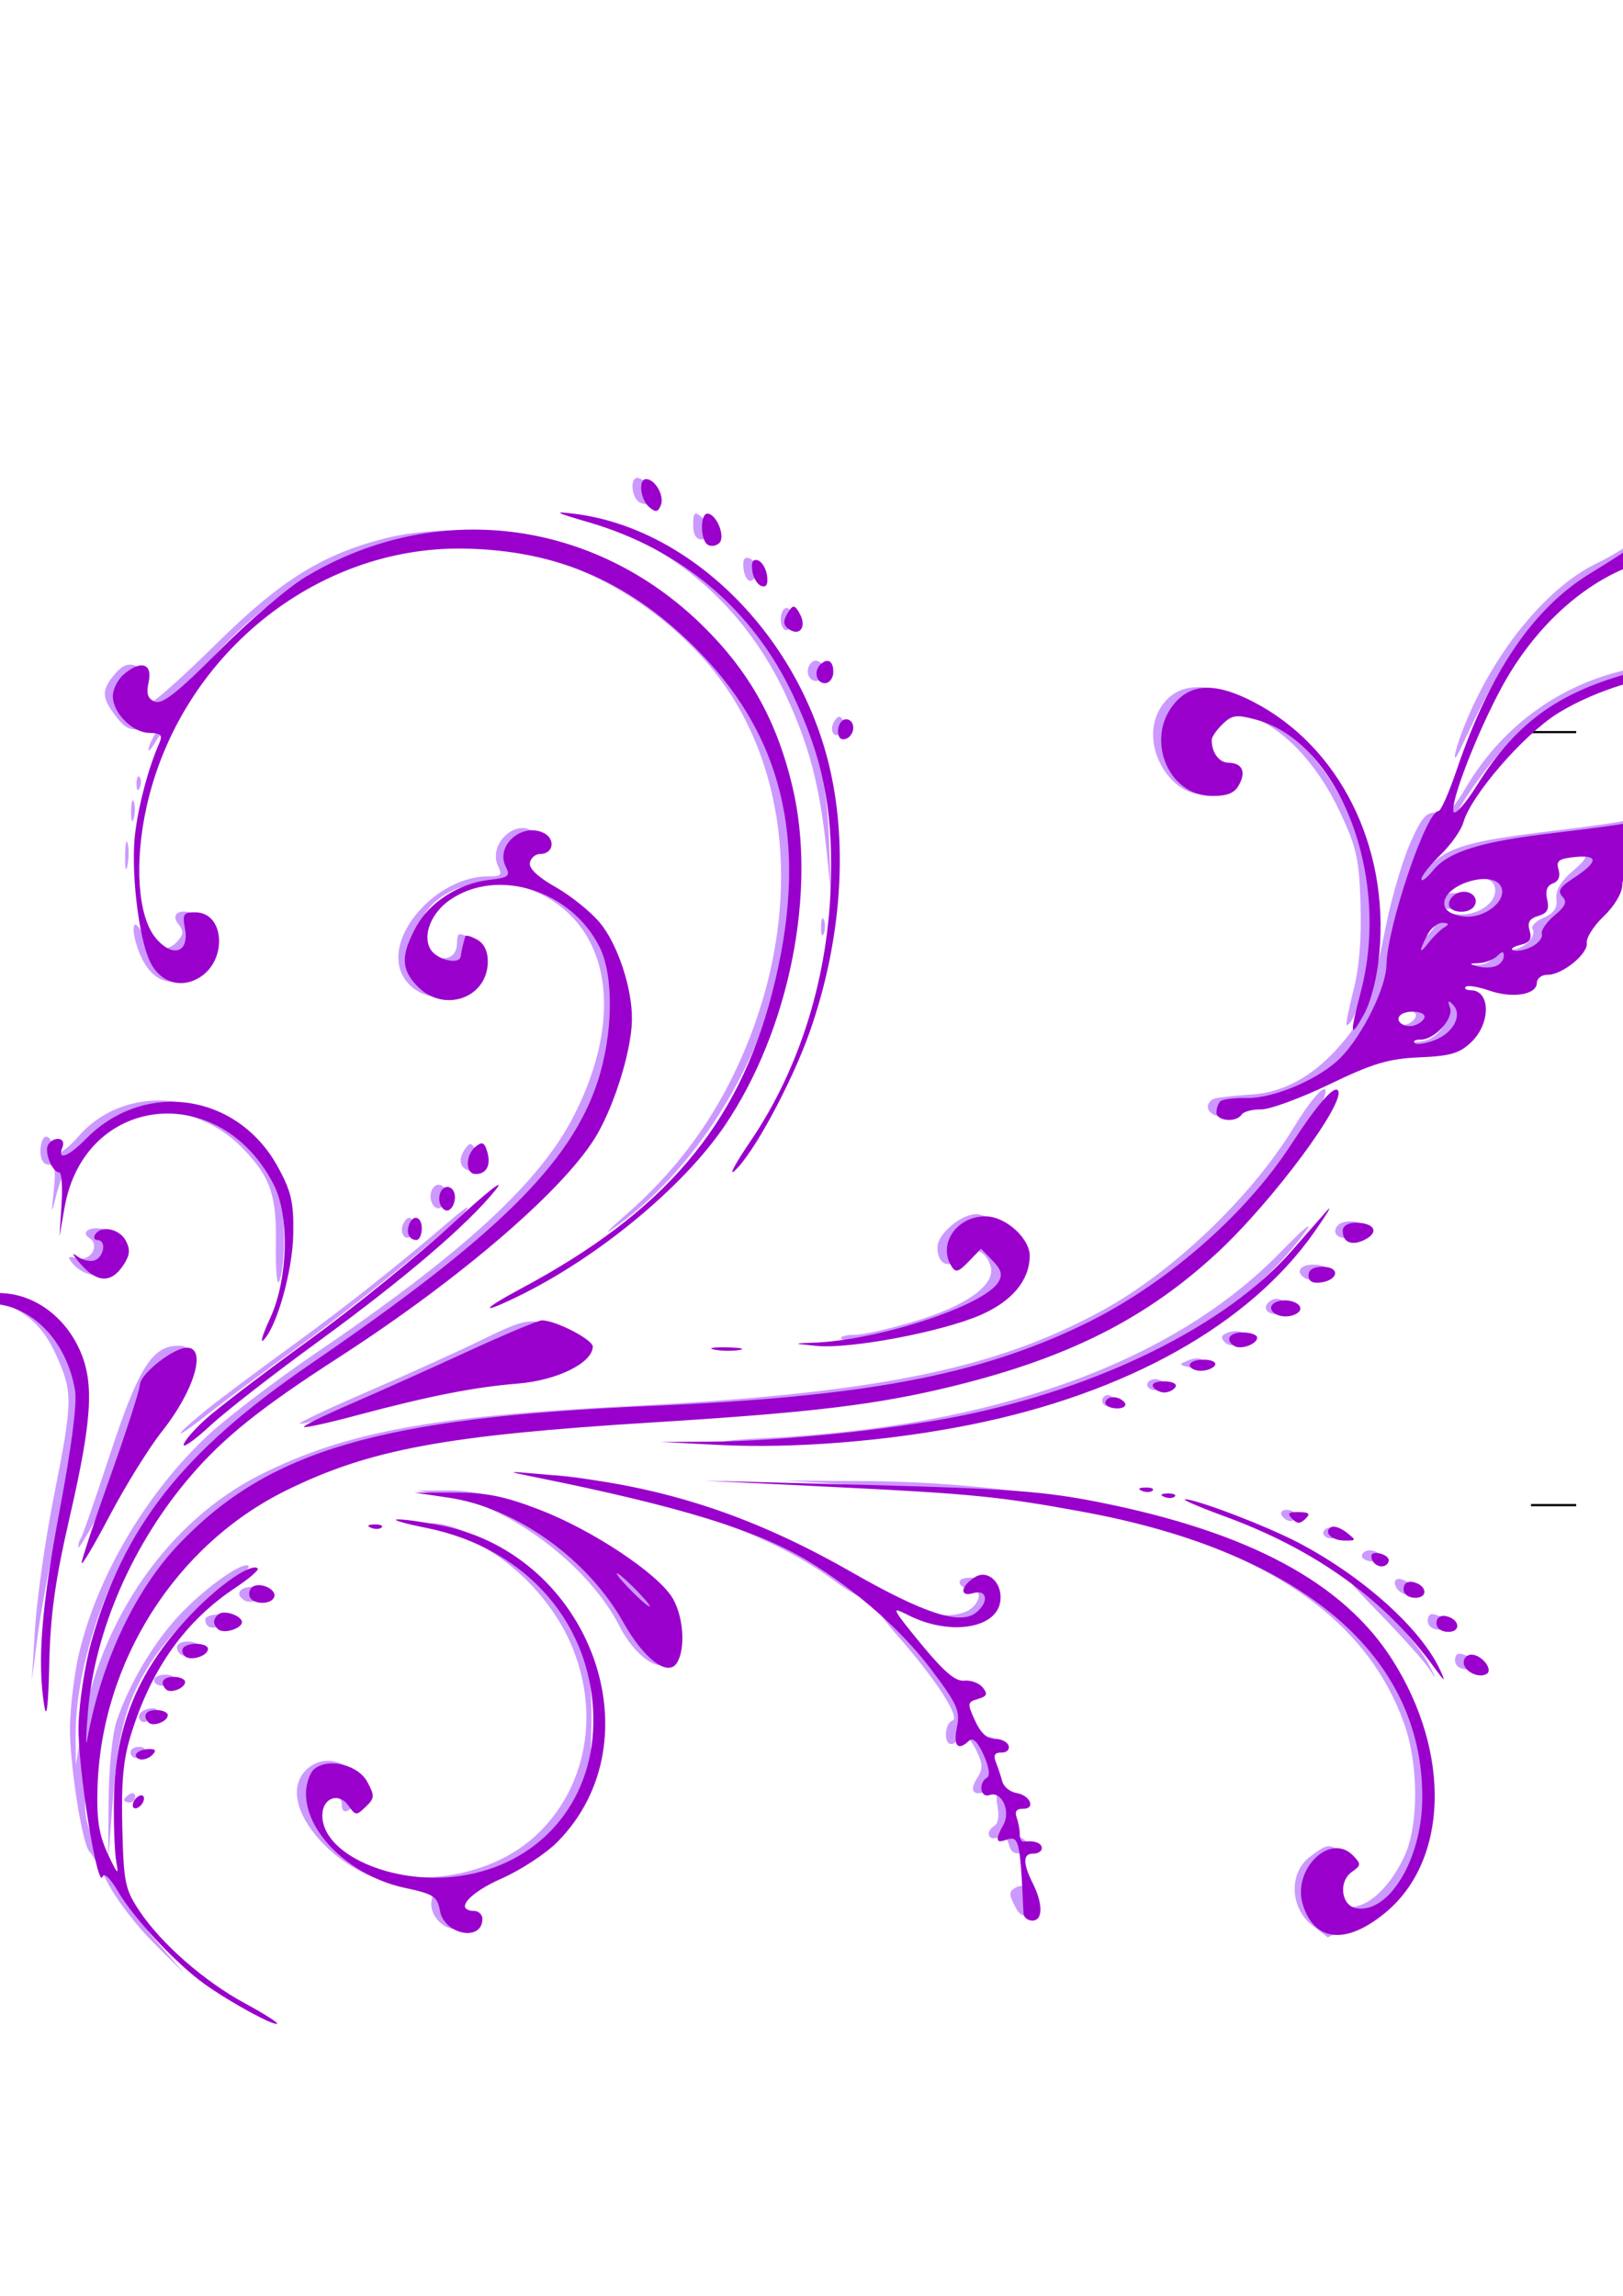 <?xml version="1.0"?><svg width="744.094" height="1052.362" xmlns="http://www.w3.org/2000/svg">
 <title>butterfly scroll Purple 2</title>
 <g>
  <title>Layer 1</title>
  <path fill="none" fill-rule="evenodd" stroke="#000000" stroke-width="1px" d="m722.628,335.593l-20.715,0" id="path3629"/>
  <path fill="none" fill-rule="evenodd" stroke="#000000" stroke-width="1px" id="path3631" d="m722.628,689.923l-20.715,0"/>
  <path fill="#cc99ff" id="path3470" d="m-3.038,592.528c14.154,-0.178 25.73,7.878 33.466,23.288c8.805,17.539 8.539,28.089 -1.877,74.448c-4.545,20.229 -9.549,46.54 -11.121,58.469l-2.857,21.69l1.505,-24.286c0.828,-13.357 4.688,-40.353 8.577,-59.991c8.699,-43.918 8.78,-47.748 1.375,-64.399c-6.232,-14.014 -13.891,-20.889 -28.984,-26.02l-9.083,-3.088l8.999,-0.113zm24.228,-71.505c1.407,0.024 2.529,1.771 2.492,3.882c-0.106,6.153 4.847,4.544 12.284,-3.991c25.404,-29.153 75.759,-17.854 90.947,20.408c3.838,9.67 4.495,37.864 1.073,46.069c-0.998,2.393 -1.667,-5.103 -1.487,-16.66c0.356,-22.817 -2.407,-30.96 -14.959,-44.088c-15.123,-15.818 -37.534,-21.349 -56.287,-13.891c-16.185,6.437 -25.154,17.416 -29.812,36.495c-1.844,7.553 -1.969,7.061 -0.816,-3.213c1.07,-9.53 0.549,-12.146 -2.427,-12.198c-2.336,-0.04 -3.746,-2.519 -3.678,-6.461c0.061,-3.518 1.262,-6.376 2.669,-6.352zm14.214,55.759c6.053,1.695 10.661,-6.012 5.556,-9.291c-4.629,-2.972 1.326,-5.894 7.666,-3.761c6.097,2.052 6.782,14.51 1.049,19.103c-4.232,3.391 -12.266,1.493 -16.605,-3.921c-2.322,-2.898 -1.873,-3.308 2.334,-2.13zm0.801,181.22c8.268,-34.99 30.107,-72.349 57.739,-98.771c8.784,-8.399 31.321,-25.707 50.082,-38.461c68.695,-46.703 103.538,-78.742 119.233,-109.638c23.02,-45.316 16.517,-86.164 -16.193,-101.711c-25.08,-11.921 -55.028,-0.902 -55.396,20.382c-0.092,5.35 1.383,7.463 6.101,8.734c7.774,2.095 11.663,-0.094 11.776,-6.628c0.075,-4.311 0.856,-4.627 5.305,-2.146c7.489,4.176 5.501,17.136 -3.632,23.682c-9.229,6.615 -22.301,3.143 -27.047,-7.183c-8.087,-17.598 16.624,-44.973 40.228,-44.565c5.207,0.09 5.92,-0.686 4.051,-4.409c-5.125,-10.206 8.282,-22.784 16.634,-15.605c5.04,4.333 4.5,9.719 -0.922,9.195c-9.496,-0.919 -4.379,8.539 9.203,17.01c34.083,21.258 40.713,61.227 17.602,106.114c-14.986,29.107 -64.541,71.9 -137.834,119.029c-24.559,15.792 -50.787,40.578 -64.931,61.364c-20.137,29.591 -33.735,70.763 -33.54,101.552l0.084,13.212l2.487,-15.221c8.429,-51.596 40.015,-96.875 82.365,-118.073c38.62,-19.331 78.381,-26.753 167.451,-31.256c114.055,-5.766 169.082,-16.856 218.585,-44.053c32.641,-17.933 68.243,-52.076 87.768,-84.172c12.077,-19.852 19.641,-23.732 9.853,-5.055c-26.7,50.95 -80.609,94.877 -139.938,114.027c-44.019,14.208 -81.981,19.999 -161.573,24.648c-95.128,5.556 -133.921,12.496 -173.215,30.987c-48.871,22.998 -83.064,74.215 -88.593,132.7c-1.849,19.558 -1.669,20.485 7.721,39.805c5.288,10.879 15.773,26.853 23.3,35.496l13.686,15.716l-14.099,-14.005c-7.754,-7.703 -17.176,-19.957 -20.936,-27.233c-3.76,-7.275 -7.57,-13.816 -8.465,-14.536c-3.444,-2.766 -9.531,-42.064 -9.054,-58.449c0.275,-9.456 2.127,-24.074 4.114,-32.485zm0.774,-52.662c0.593,-0.576 6.729,-18.224 13.635,-39.217c12.94,-39.334 19.229,-49.246 31.264,-49.27c4.093,-0.008 4.498,1.284 2.873,9.188c-2.666,12.967 -5.515,18.331 -17.364,32.695c-5.724,6.939 -15.171,21.746 -20.994,32.906c-5.822,11.16 -10.565,19.043 -10.539,17.518c0.026,-1.524 0.532,-3.243 1.125,-3.819zm26.401,-55.844c2.636,-2.999 15.494,-26.108 13.647,-24.526c-3.27,2.8 -14.312,20.554 -14.449,23.233c-0.066,1.289 0.295,1.871 0.803,1.293zm-10.773,-340.48c3.329,-3.969 6.252,-5.167 9.452,-3.875c3.421,1.381 3.87,2.608 1.717,4.687c-3.404,3.288 0.195,12.323 4.941,12.405c1.63,0.028 15.332,-12.175 30.449,-27.119c29.978,-29.635 49.536,-41.658 79.411,-48.817c19.86,-4.759 54.301,-4.282 73.289,1.016c50.065,13.969 90.784,54.142 105.64,104.224c7.353,24.789 6.379,72.614 -2.084,102.329c-12.269,43.077 -39.767,84.164 -72.089,107.716c-7.374,5.373 -6.053,3.7 4.078,-5.167c20.896,-18.287 37.098,-39.442 48.947,-63.906c33.816,-69.822 27.753,-145.793 -15.34,-192.223c-49.445,-53.273 -124.371,-65.961 -185.077,-31.34c-21.086,12.025 -46.064,37.63 -57.693,59.14c-5.016,9.278 -9.518,16.456 -10.005,15.952c-0.487,-0.504 0.428,-3.272 2.034,-6.152c2.696,-4.835 2.355,-5.133 -4.466,-3.891c-5.958,1.085 -8.423,-0.023 -12.759,-5.736c-6.57,-8.656 -6.644,-11.852 -0.444,-19.244zm5.933,77.63c0.598,2.457 0.542,7.063 -0.125,10.234c-0.667,3.172 -1.156,1.161 -1.087,-4.467c0.069,-5.629 0.615,-8.224 1.213,-5.767zm-5.12,402.365c5.975,-17.744 17.571,-37.077 29.838,-49.745c11.984,-12.377 28.445,-23.851 30.767,-21.447c0.691,0.716 -2.71,3.659 -7.558,6.541c-10.562,6.278 -29.636,25.669 -37.7,38.326c-10.641,16.703 -14.595,30.922 -16.919,60.846l-2.283,29.391l0.214,-26.867c0.123,-15.378 1.68,-31.219 3.641,-37.044zm7.931,-421.528c0.671,1.744 0.654,5.199 -0.038,7.677c-0.692,2.478 -1.241,1.051 -1.22,-3.171c0.021,-4.222 0.587,-6.25 1.258,-4.505zm2.623,-11.369c0.835,0.865 0.888,3.073 0.117,4.907c-0.852,2.027 -1.448,1.41 -1.519,-1.573c-0.065,-2.699 0.566,-4.199 1.402,-3.335zm1.239,71.624c4.065,7.812 11.34,9.357 16.39,3.482c2.581,-3.003 2.614,-4.579 0.157,-7.645c-4.846,-6.048 4.203,-8.081 10.347,-2.324c6.715,6.291 6.046,15.593 -1.657,23.034c-10.451,10.096 -21.53,6.481 -27.049,-8.825c-3.7,-10.263 -2.398,-15.813 1.812,-7.722zm-5.726,394.647c1.422,-0.845 2.565,-0.318 2.539,1.172c-0.026,1.49 -1.198,2.69 -2.605,2.665c-1.407,-0.024 -2.55,-0.552 -2.539,-1.173c0.011,-0.62 1.183,-1.82 2.605,-2.665zm4.364,-21.677c2.194,0.038 3.257,1.208 2.363,2.6c-0.894,1.392 -2.709,2.512 -4.033,2.489c-1.324,-0.023 -2.387,-1.193 -2.363,-2.6c0.024,-1.407 1.839,-2.527 4.033,-2.489zm2.649,-16.923c5.665,-2.063 7.375,0.341 2.832,3.982c-2.558,2.049 -4.233,2.128 -5.347,0.254c-0.892,-1.501 0.239,-3.407 2.515,-4.236zm9.439,-16.137c2.897,0.05 4.536,1.23 3.642,2.622c-0.894,1.392 -3.284,2.502 -5.312,2.467c-2.028,-0.035 -3.667,-1.215 -3.642,-2.622c0.024,-1.407 2.415,-2.517 5.312,-2.467zm19.229,-121.825c6.779,-5.4 24.571,-18.697 39.537,-29.548c23.956,-17.369 49.442,-37.602 73.703,-58.51c4.15,-3.576 6.783,-5.209 5.852,-3.628c-2.982,5.061 -51.485,44.556 -79.601,64.817c-14.965,10.784 -32.756,24.026 -39.535,29.427c-6.779,5.4 -12.316,9.243 -12.303,8.539c0.012,-0.704 5.569,-5.697 12.348,-11.098zm-8.881,106.649c2.814,0.049 5.099,1.117 5.077,2.373c-0.05,2.876 -6.751,5.443 -8.765,3.358c-3.026,-3.133 -1.299,-5.817 3.688,-5.731zm14.93,-12.456c6.665,0.192 6.776,0.392 2.117,3.793c-4.953,3.616 -9.269,2.87 -9.192,-1.589c0.023,-1.324 3.207,-2.316 7.076,-2.204zm14.933,-12.619c3.518,0.061 6.378,1.139 6.356,2.395c-0.052,2.984 -7.573,5.689 -10.533,3.788c-4.461,-2.865 -2.146,-6.292 4.176,-6.183zm53.322,-89.905c18.111,-7.825 41.669,-18.52 52.352,-23.766c16.421,-8.063 20.637,-9.166 27.277,-7.137c12.842,3.925 18.635,8.034 17.008,12.064c-2.552,6.321 -17.917,13.778 -28.03,13.603c-10.682,-0.185 -60.853,9.666 -84.635,16.618c-8.427,2.463 -15.677,4.111 -16.112,3.662c-0.434,-0.45 14.029,-7.22 32.139,-15.046zm71.219,-16.848c5.151,-0.874 8.862,-2.11 8.248,-2.746c-0.615,-0.636 -5.332,-0.441 -10.483,0.433c-5.151,0.874 -8.862,2.11 -8.248,2.746c0.615,0.636 5.332,0.441 10.483,-0.433zm-100.215,190.528c9.248,-8.934 25.181,-1.899 23.529,10.389c-1.032,7.682 -7.47,12.304 -7.348,5.276c0.045,-2.615 -2.197,-4.09 -6.326,-4.161c-9.741,-0.168 -9.176,13.322 0.97,23.133c22.063,21.336 68.839,19.18 94.262,-4.344c23.465,-21.712 29.837,-56.421 16.147,-87.961c-9.766,-22.501 -30.958,-42.652 -52.448,-49.872c-8.709,-2.926 -13.862,-5.351 -11.451,-5.388c11.897,-0.185 34.261,12.023 47.724,26.049c21.194,22.081 26.111,34.738 25.608,65.924c-0.375,23.244 -1.066,26.653 -7.554,37.266c-9.14,14.949 -22.473,26.198 -39.628,33.433c-15.807,6.666 -19.804,11.034 -12.076,13.199c6.864,1.923 6.808,7.762 -0.096,9.823c-7.525,2.246 -15.815,-5.964 -13.753,-13.619c1.457,-5.406 0.758,-5.859 -9.347,-6.057c-31.477,-0.616 -64.681,-37.178 -48.211,-53.088zm46.411,-252.734c1.422,-0.845 2.545,0.833 2.495,3.731c-0.05,2.897 -1.242,5.248 -2.649,5.224c-1.407,-0.024 -2.53,-1.703 -2.495,-3.731c0.035,-2.027 1.227,-4.378 2.649,-5.223zm18.492,124.757c26.741,-0.137 65.9,17.173 89.343,39.493c10.667,10.156 12.582,13.499 13.394,23.383c0.521,6.343 -0.243,13.239 -1.699,15.325c-4.059,5.816 -15.449,-2.355 -22.485,-16.13c-14.138,-27.682 -50.422,-55.084 -79.14,-59.769l-13.665,-2.229l14.252,-0.073zm91.817,60.058c2.259,3.519 4.13,5.045 4.158,3.39c0.029,-1.654 -5.886,-9.275 -13.143,-16.933c-7.257,-7.659 -9.128,-9.185 -4.158,-3.39c4.97,5.794 10.884,13.414 13.143,16.934zm-97.43,-199.837c1.324,-0.787 3.143,-0.192 4.043,1.321c2.275,3.826 -0.913,10.814 -4.023,8.818c-3.201,-2.056 -3.213,-8.241 -0.02,-10.139zm13.3,-16.514c2.202,-3.234 2.917,-3.256 4.842,-0.148c2.732,4.408 0.487,11.051 -3.286,9.72c-3.906,-1.377 -4.529,-5.207 -1.557,-9.572zm40.883,149.312c12.043,-0.091 52.069,8.754 75.093,16.594c12.656,4.31 35.443,15.047 50.638,23.859c15.195,8.813 31.591,17.761 36.436,19.885c11.552,5.063 24.704,5.142 29.841,0.179c4.528,-4.374 3.349,-8.693 -2.399,-8.792c-2.028,-0.035 -3.665,-1.292 -3.639,-2.792c0.026,-1.501 3.207,-2.309 7.069,-1.797c5.531,0.733 7.169,2.44 7.714,8.038c0.595,6.107 -0.68,7.653 -9.063,10.986c-8.71,3.464 -11.128,3.453 -22.566,-0.099c-7.046,-2.188 -15.097,-4.961 -17.892,-6.161c-2.794,-1.201 2.206,5.927 11.113,15.838c10.727,11.938 18.176,18.096 22.068,18.242c3.231,0.121 7.237,1.63 8.901,3.353c2.359,2.442 1.485,3.106 -3.958,3.012l-6.984,-0.121l5.444,9.849c3.522,6.372 7.237,9.824 10.525,9.779c2.794,-0.039 5.556,1.378 6.137,3.147c0.581,1.769 -0.89,3.184 -3.268,3.142c-3.115,-0.054 -3.831,1.186 -2.559,4.434c3.938,10.055 3.855,12.857 -0.426,14.415c-6.178,2.249 -7.897,-0.426 -4.066,-6.33c2.62,-4.038 2.509,-6.448 -0.583,-12.69c-3.696,-7.459 -8.756,-10.453 -8.847,-5.232c-0.024,1.407 -1.195,2.538 -2.603,2.514c-3.606,-0.062 -3.034,-9.649 0.645,-10.805c3.792,-1.192 -7.988,-19.342 -25.231,-38.876c-6.906,-7.824 -11.709,-15.132 -10.672,-16.24c1.037,-1.108 0.484,-1.242 -1.228,-0.299c-1.721,0.948 -8.686,-2.437 -15.577,-7.57c-25.356,-18.889 -56.898,-31.42 -108.422,-43.072c-15.422,-3.488 -25.161,-6.364 -21.642,-6.39zm17.824,-438.921c17.889,3.204 45.876,20.131 63.57,38.448c13.259,13.726 19.371,22.836 27.982,41.707c13.038,28.575 15.675,39.56 16.88,70.311l0.903,23.048l-2.134,-20.51c-3.162,-30.392 -8.038,-48.909 -19.084,-72.471c-16.73,-35.687 -45.365,-62.817 -79.938,-75.739c-10.134,-3.788 -13.468,-5.742 -8.179,-4.794zm21.243,-18.085c4.136,1.459 8.538,9.182 6.406,11.241c-0.961,0.928 -3.512,0.976 -5.669,0.105c-4.537,-1.832 -5.258,-12.941 -0.737,-11.346zm28.665,17.831c2.08,1.788 3.755,4.837 3.722,6.775c-0.034,1.938 -1.788,3.494 -3.898,3.458c-2.436,-0.042 -3.795,-2.517 -3.722,-6.775c0.098,-5.674 0.7,-6.207 3.898,-3.458zm28.53,422.191c105.674,-5.067 187.966,-34.754 237.171,-85.559c9.716,-10.032 14.867,-14.36 11.447,-9.618c-30.957,42.918 -91.862,75.519 -166.622,89.189c-28.985,5.3 -84.541,9.96 -99.951,8.385c-5.62,-0.575 2.46,-1.653 17.955,-2.396zm-6.679,-403.331c3.942,1.39 4.47,9.441 0.677,10.32c-1.413,0.327 -2.907,-2.13 -3.32,-5.461c-0.514,-4.152 0.317,-5.679 2.643,-4.859zm17.096,22.76c1.407,0.024 2.519,2.347 2.47,5.161c-0.049,2.814 -1.24,5.097 -2.647,5.073c-1.407,-0.024 -2.519,-2.347 -2.47,-5.161c0.049,-2.814 1.24,-5.097 2.647,-5.073zm34.74,400.228c62.644,0.367 128.328,11.131 170.639,27.964c34.15,13.586 62.601,39.441 77.073,70.041c14.789,31.271 13.576,67.019 -3.024,89.121c-4.105,5.466 -12.823,12.663 -19.371,15.993l-11.907,6.055l-7.05,-5.435c-10.328,-7.962 -10.978,-24.036 -1.271,-31.404c8.244,-6.257 8.963,-6.33 15.267,-1.551c4.729,3.585 4.696,3.797 -1.278,8.467c-5.247,4.101 -5.712,5.6 -3.236,10.426c6.34,12.355 23.304,2.981 32.859,-18.157c6.441,-14.249 6.281,-41.91 -0.351,-60.451c-15.673,-43.821 -55.044,-73.776 -120.168,-91.429c-34.443,-9.336 -66.357,-13.877 -121.26,-17.253l-42.181,-2.593l35.257,0.206zm-23.299,-375.222c2.429,-2.346 6.03,0.602 5.957,4.876c-0.035,2.028 -1.791,3.657 -3.901,3.62c-3.853,-0.067 -5.166,-5.492 -2.055,-8.496zm5.697,117.962c0.679,1.771 0.63,4.649 -0.111,6.396c-0.74,1.747 -1.296,0.298 -1.235,-3.22c0.061,-3.518 0.666,-4.947 1.346,-3.176zm4.848,-91.161c1.617,-2.517 2.569,-2.572 3.963,-0.226c1.009,1.698 0.664,4.218 -0.768,5.601c-3.392,3.276 -5.968,-1.058 -3.195,-5.375zm9.23,281.419c3.445,0.06 15.643,-2.677 27.106,-6.082c24.144,-7.171 37.732,-16.964 35.219,-25.385c-2.375,-7.958 -9.473,-9.841 -14.5,-3.847c-4.635,5.526 -10.023,2.778 -9.888,-5.043c0.102,-5.927 11.058,-15.098 17.895,-14.979c7.273,0.126 20.517,13.547 20.394,20.666c-0.172,9.955 -15.636,22.61 -35.212,28.815c-18.199,5.769 -47.356,10.281 -47.305,7.32c0.015,-0.866 2.846,-1.525 6.291,-1.466zm64.211,224.941c1.57,-0.933 2.096,-4.807 1.233,-9.086c-1.572,-7.798 1.677,-9.646 8.764,-4.983c2.839,1.868 2.679,2.704 -0.881,4.616c-3.18,1.708 -3.919,4.176 -2.752,9.191c0.877,3.77 2.503,6.316 3.612,5.656c1.109,-0.659 3.296,0.398 4.859,2.349c2.216,2.765 1.746,3.813 -2.131,4.756c-3.393,0.825 -5.347,-0.332 -6.152,-3.643c-0.773,-3.181 -2.592,-4.338 -5.281,-3.359c-4.544,1.654 -5.602,-2.922 -1.272,-5.496zm9.596,28.409c3.824,-2.273 7.659,1.037 7.565,6.529c-0.121,6.992 -4.573,8.556 -7.595,2.668c-3.217,-6.27 -3.214,-7.268 0.031,-9.196zm42.289,-225.752c1.407,0.024 2.538,1.195 2.514,2.603c-0.024,1.407 -1.195,2.538 -2.603,2.514c-1.407,-0.024 -2.538,-1.196 -2.514,-2.603c0.024,-1.407 1.195,-2.538 2.603,-2.514zm25.898,-317.524c8.018,-9.807 22.482,-9.246 40.621,1.576c38.298,22.85 58.903,66.979 53.446,114.458c-1.718,14.947 -7.347,31.975 -10.553,31.919c-0.479,-0.008 0.942,-7.181 3.159,-15.94c2.683,-10.601 3.771,-23.868 3.255,-39.684c-0.679,-20.831 -1.877,-26.089 -9.718,-42.672c-10.376,-21.941 -26.312,-38.586 -41.609,-43.458c-9.195,-2.929 -11.034,-2.784 -15.626,1.228c-8.968,7.838 -5.649,21.661 5.245,21.85c5.89,0.102 5.807,3.287 -0.221,8.556c-18.778,16.413 -44.23,-17.981 -27.999,-37.834zm-4.019,310.225c2.111,0.036 3.818,1.217 3.793,2.625c-0.024,1.407 -1.771,2.529 -3.882,2.492c-2.111,-0.036 -3.818,-1.218 -3.793,-2.625c0.024,-1.407 1.771,-2.529 3.882,-2.492zm14.974,-8.618c2.542,-1.051 5.327,-1.182 6.19,-0.289c2.553,2.643 -1.133,4.674 -6.153,3.391c-4.451,-1.138 -4.453,-1.275 -0.036,-3.102zm12.201,-120.036c1.768,-0.523 9.349,-1.346 16.846,-1.829c16.086,-1.036 30.651,-9.783 43.627,-26.199c9.101,-11.514 10.988,-16.942 18.231,-52.433c2.555,-12.523 7.492,-29.136 10.969,-36.918c5.271,-11.794 7.327,-14.063 12.356,-13.634c4.713,0.402 7.558,-2.091 13.004,-11.398c17.219,-29.429 45.75,-49.341 79.005,-55.138c8.136,-1.418 16.963,-3.748 19.617,-5.177c3.2,-1.724 5.667,-1.727 7.327,-0.009c3.737,3.868 -0.458,8.536 -5.997,6.672c-6.107,-2.056 -32.972,4.252 -50.241,11.796c-7.261,3.172 -18.017,9.968 -23.901,15.102c-11.867,10.354 -31.724,37.561 -31.829,43.609c-0.037,2.136 -4.162,7.614 -9.167,12.174c-5.005,4.559 -9.123,9.607 -9.151,11.217c-0.028,1.61 3.327,-0.336 7.455,-4.323c9.248,-8.933 19.037,-11.699 57.553,-16.261c16.591,-1.965 31.888,-4.2 33.994,-4.967c6.419,-2.337 4.39,11.41 -2.694,18.253c-4.057,3.919 -5.844,7.905 -5.035,11.232c0.864,3.555 -1.417,7.721 -7.339,13.406c-4.726,4.537 -8.805,10.451 -9.065,13.143c-0.586,6.073 -11.093,14.594 -16.544,13.416c-2.226,-0.481 -5.292,1.433 -6.813,4.253c-2.945,5.462 -9.003,6.073 -24.236,2.444c-8.752,-2.085 -8.813,-2.044 -3.237,2.18c7.711,5.839 7.008,13.19 -2.103,21.99c-6.662,6.435 -9.461,7.319 -22.515,7.107c-12.558,-0.203 -18.481,1.494 -37.586,10.769c-12.473,6.055 -26.966,11.706 -32.206,12.556c-5.241,0.851 -10.972,2.652 -12.737,4.003c-3.723,2.85 -10.92,0.617 -10.851,-3.367c0.026,-1.495 1.494,-3.147 3.262,-3.67zm88.066,-33.997c2.22,-0.808 4.057,-2.657 4.082,-4.108c0.051,-2.943 -8.341,-3.761 -11.113,-1.083c-2.857,2.76 2.614,6.799 7.032,5.191zm8.008,7.552c7.813,-1.818 13.762,-12.701 9.407,-17.209c-2.256,-2.335 -2.977,-1.45 -3.067,3.765c-0.127,7.331 -6.045,11.81 -16.036,12.138c-4.653,0.153 -4.927,0.472 -1.271,1.484c2.562,0.709 7.497,0.629 10.966,-0.178zm-5.12,-42.47c0.458,0.008 3.471,-2.698 6.694,-6.012c3.544,-3.644 4.833,-6.687 3.26,-7.697c-1.431,-0.919 -4.392,1.5 -6.581,5.374c-4.359,7.716 -4.601,8.314 -3.373,8.335zm20.06,-15.524c10.139,1.031 19.614,-6.265 17.101,-13.169c-1.956,-5.373 -16.531,-5.376 -22.676,-0.005c-7.34,6.415 -4.931,12.105 5.576,13.174zm-1.05,-9.739c8.015,0.139 7.034,6.132 -1.178,7.195c-3.699,0.479 -5.547,-0.627 -5.501,-3.294c0.045,-2.612 2.379,-3.976 6.679,-3.901zm17.352,29.931c1.663,-2.194 5.346,-3.948 8.184,-3.899c5.778,0.1 12.215,-6.007 10.094,-9.576c-0.759,-1.276 1.564,-3.601 5.162,-5.166c4.669,-2.031 6.337,-4.485 5.826,-8.574c-0.475,-3.8 1.908,-7.987 7.076,-12.437c9.259,-7.972 8.494,-9.352 -4.413,-7.97c-7.579,0.812 -9.101,1.77 -6.992,4.404c2.014,2.514 1.306,4.305 -2.795,7.073c-3.424,2.311 -4.469,4.364 -2.775,5.452c4.407,2.83 2.997,8.653 -2.492,10.292c-3.32,0.991 -4.918,3.468 -4.602,7.13c0.389,4.5 -1.039,5.757 -7.205,6.341c-4.229,0.401 -8.639,2.34 -9.798,4.309c-1.16,1.969 -5.22,3.711 -9.024,3.87c-5.567,0.233 -5.195,0.529 1.907,1.514c6.049,0.839 9.773,-0.03 11.846,-2.764zm-121.405,171.578c6.31,-2.297 11.18,1.739 5.669,4.699c-2.949,1.584 -5.366,1.451 -7.148,-0.394c-1.914,-1.981 -1.486,-3.226 1.478,-4.305zm20.001,-14.866c3.051,-1.814 7.666,0.687 7.606,4.121c-0.023,1.324 -2.344,2.368 -5.158,2.319c-5.396,-0.093 -6.82,-3.841 -2.448,-6.44zm7.145,96.091c2.194,0.038 3.969,1.22 3.944,2.627c-0.024,1.407 -1.128,2.54 -2.452,2.517c-1.324,-0.023 -3.099,-1.205 -3.944,-2.627c-0.845,-1.422 0.258,-2.555 2.452,-2.517zm12.33,-112.389c3.518,0.061 6.378,1.139 6.356,2.395c-0.052,2.984 -7.573,5.689 -10.533,3.788c-4.461,-2.865 -2.146,-6.292 4.176,-6.183zm8.155,120.42c2.111,0.036 3.818,1.217 3.793,2.625c-0.024,1.407 -1.771,2.529 -3.882,2.492c-2.111,-0.036 -3.818,-1.218 -3.793,-2.625c0.024,-1.407 1.771,-2.529 3.882,-2.492zm4.76,-139.663c5.398,-1.965 13.28,1.259 10.166,4.157c-3.928,3.655 -12.042,3.99 -13.18,0.543c-0.584,-1.769 0.772,-3.884 3.015,-4.7zm2.974,162.249c11.875,8.75 31.646,30.338 36.719,40.094c3.716,7.147 3.743,7.485 0.164,2.069c-2.352,-3.559 -13.418,-15.833 -24.592,-27.273c-11.173,-11.441 -16.705,-18.141 -12.292,-14.89zm9.846,-12.046c2.028,0.035 4.378,1.227 5.224,2.649c0.845,1.422 -0.833,2.545 -3.731,2.495c-2.897,-0.05 -5.248,-1.243 -5.224,-2.649c0.024,-1.407 1.703,-2.53 3.731,-2.495zm13.361,13.066c1.055,0.04 3.593,1.173 5.64,2.518c4.61,3.028 1.635,6.436 -3.728,4.271c-3.961,-1.599 -5.461,-6.922 -1.912,-6.788zm17.196,16.619c2.211,0.893 4.501,1.631 5.09,1.641c0.588,0.01 1.05,1.17 1.026,2.577c-0.024,1.407 -2.347,2.519 -5.161,2.47c-2.994,-0.052 -5.087,-1.794 -5.046,-4.2c0.047,-2.698 1.453,-3.553 4.091,-2.488zm11.981,-405.812c13.341,-34.481 37.79,-64.864 61.419,-76.329c6.887,-3.341 13.267,-7.236 14.178,-8.655c0.911,-1.418 3.4,-2.549 5.53,-2.512c6.152,0.106 2.741,8.967 -3.533,9.177c-9.335,0.313 -27.701,12.328 -42.589,27.862c-12.298,12.831 -21.416,27.784 -35.853,58.792c-4.176,8.97 -3.58,3.11 0.848,-8.334zm0.501,423.942c2.211,0.893 4.501,1.631 5.09,1.642c0.588,0.01 1.05,1.17 1.026,2.577c-0.024,1.407 -2.347,2.519 -5.161,2.47c-2.994,-0.052 -5.087,-1.794 -5.046,-4.2c0.047,-2.698 1.453,-3.553 4.091,-2.488z"/>
  <path fill="#9a00cc" id="path3466" d="m-10.404,594.616c16.702,-6.08 36.516,3.427 45.923,22.035c7.895,15.619 7.163,32.066 -3.49,78.429c-6.749,29.37 -8.899,44.742 -9.437,67.456c-0.474,20.03 -1.22,26.142 -2.337,19.153c-3.224,-20.172 -1.215,-45.339 7.165,-89.733c5.308,-28.122 7.948,-48.547 7.024,-54.329c-3.66,-22.893 -20.017,-39.715 -38.938,-40.042c-10.968,-0.189 -12.051,-0.733 -5.91,-2.969zm32.26,-69.452c0.661,-1.748 2.797,-3.151 4.746,-3.117c2.099,0.036 2.917,1.615 2.005,3.873c-2.533,6.274 2.662,4.408 10.819,-3.886c26.677,-27.126 69.325,-20.979 87.853,12.662c6.26,11.365 7.409,16.307 7.177,30.865c-0.269,16.943 -7.595,42.935 -13.757,48.812c-1.534,1.463 -0.135,-3.052 3.108,-10.033c8.27,-17.802 9.058,-46.976 1.658,-61.391c-24.683,-48.084 -86.663,-41.366 -95.829,10.387l-2.392,13.507l0.97,-14.699c0.533,-8.083 0.052,-14.714 -1.069,-14.733c-3.003,-0.052 -6.68,-8.567 -5.288,-12.247l-0,0zm13.251,50.495c2.412,1.917 6.139,2.846 8.282,2.066c4.402,-1.602 5.485,-9.229 1.322,-9.301c-1.49,-0.026 -1.978,-1.186 -1.084,-2.578c2.809,-4.373 11.259,-2.592 14.116,2.975c2.13,4.152 1.809,6.704 -1.447,11.491c-5.464,8.033 -11.962,7.676 -19.492,-1.071c-3.345,-3.886 -4.108,-5.497 -1.696,-3.582zm15.737,100.355c7.223,-20.285 13.196,-38.836 13.275,-41.226c0.167,-5.078 15.545,-17.136 21.717,-17.029c9.071,0.156 3.143,19.827 -11.562,38.363c-5.983,7.541 -16.788,24.941 -24.012,38.667c-7.224,13.726 -13.003,23.414 -12.842,21.53c0.161,-1.884 6.202,-20.021 13.425,-40.305zm-8.994,76.671c14.889,-53.109 41.825,-87.245 100.637,-127.535c85.058,-58.27 119.103,-91.723 131.453,-129.167c7.1,-21.528 7.584,-48.303 1.112,-61.55c-12.787,-26.173 -46.754,-37.035 -68.703,-21.97c-8.707,5.976 -12.793,16.348 -8.951,22.723c2.897,4.807 13.276,7.226 13.815,3.22c0.202,-1.502 0.675,-3.878 1.051,-5.278c0.376,-1.402 0.838,-3.161 1.027,-3.912c0.189,-0.749 2.625,-0.091 5.413,1.464c3.319,1.851 5.024,5.445 4.938,10.412c-0.286,16.576 -20.313,23.388 -32.295,10.984c-7.465,-7.728 -7.645,-13.942 -0.779,-26.845c6.129,-11.517 19.581,-20.257 33.715,-21.905c8.921,-1.04 9.811,-1.742 7.619,-6.013c-4.752,-9.261 6.525,-19.92 16.721,-15.804c6.236,2.518 5.449,9.983 -1.049,9.954c-2.088,-0.009 -4.179,1.785 -4.646,3.987c-0.546,2.57 3.636,6.546 11.683,11.108c6.893,3.907 15.975,11.165 20.183,16.128c8.349,9.847 15.178,30.424 14.926,44.976c-0.232,13.443 -7.455,37.32 -15.696,51.89c-13.764,24.335 -62.072,66.113 -118.772,102.718c-35.781,23.1 -52.511,36.496 -67.823,54.306c-26.567,30.901 -44.003,70.891 -47.102,108.031c-0.938,11.237 -1.087,16.987 -0.333,12.778c6.383,-35.588 21.922,-68.597 42.301,-89.86c41.005,-42.782 91.942,-57.657 215.885,-63.039c98.082,-4.26 149.304,-13.821 197.691,-36.901c37.538,-17.905 74.874,-50.189 96.286,-83.258c11.224,-17.334 19.191,-26.597 21.14,-24.579c4.512,4.67 -29.699,50.826 -55.203,74.477c-32.415,30.061 -68.079,48.098 -120.738,61.065c-34.832,8.576 -64.614,12.185 -138.142,16.736c-94.955,5.878 -129.751,12.331 -167.976,31.153c-50.67,24.947 -84.747,78.526 -86.524,136.04c-0.461,14.903 0.612,21.774 4.808,30.793c4.198,9.023 5.061,9.893 3.872,3.905c-0.841,-4.237 -1.356,-17.489 -1.145,-29.45c0.608,-34.426 11.678,-60.28 36.815,-85.981c12.53,-12.811 26.522,-22.194 29.107,-19.518c0.66,0.683 -3.9,4.622 -10.132,8.754c-23.115,15.321 -38.611,37.075 -47.987,67.363c-3.545,11.452 -4.479,21.445 -3.975,42.534c0.604,25.271 1.258,28.461 7.86,38.348c10.006,14.986 29.713,32.247 48.294,42.298c8.629,4.668 15.289,8.873 14.801,9.344c-1.291,1.248 -21.292,-9.651 -33.075,-18.023c-13.161,-9.35 -32.732,-30.305 -39.993,-42.82c-3.332,-5.742 -6.216,-8.485 -6.896,-6.558c-2.377,6.741 -11.538,-50.679 -11.055,-69.29c0.274,-10.552 2.901,-27.757 5.838,-38.233l0,0l0,0l0,0zm14.729,-443.41c7.845,-6.858 13.451,-5.274 11.587,3.273c-1.193,5.473 -0.478,7.73 2.88,9.086c3.395,1.37 10.463,-4.223 29.439,-23.298c13.735,-13.806 31.573,-29.058 39.64,-33.893c59.532,-35.681 132.065,-26.76 182.048,22.39c21.428,21.071 33.967,43.539 41.125,73.691c11.373,47.901 -1.316,111.548 -30.981,155.403c-19.156,28.32 -58.363,60.646 -95.23,78.518c-17.592,8.528 -16.338,5.903 1.811,-3.79c65.663,-35.073 99.377,-74.718 115.065,-135.307c16.999,-65.647 6.463,-115.576 -32.938,-156.087c-31.378,-32.262 -65.097,-47.108 -108.551,-47.794c-68.102,-1.074 -130.042,49.459 -145.321,118.558c-5.67,25.644 -3.947,50.084 4.225,59.924c7.681,9.249 15.438,6.834 13.432,-4.182c-1.251,-6.868 -0.733,-7.651 4.992,-7.552c13.138,0.227 14.518,21.756 1.905,29.713c-8.581,5.412 -18.137,2.547 -22.784,-6.833c-5.454,-11.009 -9.117,-42.723 -6.897,-59.71c1.77,-13.549 6.066,-29.433 11.054,-40.873c1.552,-3.559 0.628,-4.467 -4.632,-4.558c-7.84,-0.136 -16.847,-9.302 -16.714,-17.009c0.052,-3.035 2.234,-7.386 4.847,-9.67l0,0zm6.237,494.209c1.044,-1.008 3.663,-1.803 5.821,-1.765c2.88,0.049 3.153,0.811 1.027,2.864c-1.592,1.539 -4.212,2.333 -5.821,1.766c-1.609,-0.568 -2.071,-1.857 -1.027,-2.865zm0.669,19.898c1.422,-0.845 2.566,-0.385 2.542,1.022c-0.024,1.407 -1.208,3.249 -2.63,4.095c-1.422,0.845 -2.566,0.385 -2.542,-1.022c0.024,-1.407 1.208,-3.25 2.63,-4.095zm8.361,-39.522c2.814,0.049 5.099,1.117 5.077,2.373c-0.05,2.876 -6.751,5.443 -8.765,3.358c-3.026,-3.133 -1.299,-5.817 3.688,-5.731zm7.94,-15.217c2.814,0.048 5.099,1.116 5.077,2.373c-0.05,2.876 -6.751,5.443 -8.765,3.358c-3.026,-3.133 -1.299,-5.818 3.688,-5.731zm14.193,-117.852c5.363,-4.909 26.65,-21.185 47.305,-36.169c20.654,-14.985 50.394,-39.115 66.088,-53.623c15.886,-14.685 24.727,-21.64 19.946,-15.689c-12.991,16.165 -41.885,40.845 -82.186,70.201c-19.957,14.536 -41.844,31.591 -48.639,37.899c-6.795,6.309 -12.334,10.309 -12.31,8.888c0.025,-1.42 4.433,-6.599 9.796,-11.507zm-9.737,104.322c2.596,-2.507 11.166,-1.946 11.12,0.729c-0.058,3.343 -8.267,5.783 -10.762,3.2c-1.175,-1.216 -1.335,-2.983 -0.357,-3.929zm16.286,-15.399c2.882,-1.713 10.449,1.106 10.401,3.876c-0.048,2.769 -7.707,5.325 -10.528,3.514c-1.266,-0.814 -2.285,-2.494 -2.264,-3.735c0.021,-1.242 1.098,-2.886 2.392,-3.655zm15.435,-12.446c3.636,-2.161 10.957,1.387 9.776,4.737c-1.328,3.765 -10.126,3.55 -11.328,-0.277c-0.515,-1.639 0.183,-3.646 1.552,-4.46zm44.875,-83.753c12.3,-5.317 36.398,-16.121 53.552,-24.009c17.153,-7.887 32.5,-14.318 34.103,-14.291c6.461,0.112 23.341,8.859 23.285,12.066c-0.129,7.493 -16.424,15.502 -34.467,16.942c-19.759,1.577 -41.079,5.792 -74.392,14.707c-12.478,3.339 -23.082,5.662 -23.566,5.162c-0.483,-0.5 9.185,-5.26 21.485,-10.577zm-16.691,167.325c6.515,-5.219 20.058,-1.887 24.272,5.972c3.434,6.404 3.368,7.426 -0.732,11.387c-4.271,4.126 -4.681,4.1 -7.914,-0.486c-4.438,-6.294 -11.848,-3.673 -11.985,4.241c-0.308,17.833 32.023,32.285 62.688,28.022c36.344,-5.053 61.09,-33.212 61.549,-70.037c0.553,-44.454 -30.029,-80.231 -76.567,-89.572c-10.153,-2.038 -16.079,-3.788 -13.169,-3.89c2.91,-0.102 12.101,1.183 20.424,2.856c68.077,13.687 98.936,98.321 52.859,144.973c-5.302,5.368 -16.892,12.952 -25.757,16.854c-14.947,6.581 -21.701,14.625 -12.411,14.786c2.111,0.036 3.809,1.725 3.774,3.752c-0.182,10.507 -17.479,7.121 -19.469,-3.811c-1.204,-6.611 -2.823,-7.67 -16.092,-10.519c-24.885,-5.344 -45.616,-25.262 -45.321,-43.544c0.07,-4.401 1.804,-9.343 3.851,-10.984zm27.483,-112.063c2.699,-0.065 4.199,0.566 3.334,1.401c-0.865,0.836 -3.073,0.888 -4.907,0.118c-2.027,-0.852 -1.41,-1.448 1.573,-1.519zm15.944,-137.48c1.898,-5.017 5.901,-3.624 5.804,2.02c-0.049,2.814 -1.172,5.098 -2.496,5.075c-3.275,-0.057 -4.763,-3.249 -3.308,-7.095zm20.915,122.885c14.623,-0.004 22.753,1.638 38.95,7.869c24.322,9.355 54.407,29.389 60.986,40.609c5.035,8.588 5.946,23.512 1.816,29.73c-4.178,6.289 -15.092,-2.05 -24.413,-18.655c-16.381,-29.181 -49.233,-52.659 -80.065,-57.219l-15.754,-2.33l18.48,-0.004zm81.813,45.874c4.151,4.117 7.558,6.91 7.57,6.207c0.012,-0.704 -3.375,-4.648 -7.526,-8.765c-4.151,-4.118 -7.558,-6.911 -7.57,-6.207c-0.012,0.703 3.374,4.648 7.526,8.765zm-86.538,-185.644c1.324,-0.787 3.143,-0.192 4.043,1.321c2.275,3.827 -0.913,10.814 -4.023,8.818c-3.201,-2.056 -3.213,-8.241 -0.02,-10.139zm14.364,-18.876c2.933,-2.35 3.99,-1.884 5.243,2.314c1.865,6.249 -0.303,10.389 -5.397,10.301c-4.741,-0.082 -4.635,-8.779 0.154,-12.615zm32.164,150.374c51.143,4.494 93.086,17.861 139.835,44.565c33.597,19.191 50.077,24.567 57.379,18.716c6.074,-4.866 5.13,-10.855 -1.404,-8.905c-6.392,1.908 -5.676,-3.368 1.009,-7.425c5.939,-3.604 12.629,2.848 11.515,11.106c-1.752,12.994 -24.389,16.019 -43.355,5.792c-6.84,-3.689 -6.026,-2.063 6.769,13.51c10.7,13.022 16,17.547 20.045,17.116c3.024,-0.323 6.839,1.085 8.477,3.13c2.393,2.986 1.961,4.021 -2.194,5.261c-4.909,1.465 -4.977,1.973 -1.334,9.965c2.558,5.611 5.589,8.392 9.086,8.335c2.886,-0.046 5.723,1.363 6.304,3.132c0.581,1.77 -0.889,3.184 -3.268,3.143c-3.115,-0.054 -3.83,1.186 -2.558,4.434c0.971,2.48 2.294,6.469 2.94,8.864c0.646,2.395 3.552,4.749 6.457,5.23c6.44,1.067 9,7.337 2.953,7.232c-2.893,-0.05 -3.834,1.275 -2.842,3.999c0.816,2.241 1.455,5.707 1.42,7.702c-0.034,1.996 0.803,3.507 1.862,3.359c4.703,-0.66 8.305,0.65 8.265,3.005c-0.025,1.407 -1.771,2.528 -3.882,2.492c-4.856,-0.084 -4.927,4.308 -0.221,13.724c4.733,9.472 4.595,17.061 -0.31,16.976c-2.11,-0.036 -3.904,-1.507 -3.985,-3.268c-1.578,-34.063 -2.035,-35.929 -8.254,-33.665c-4.461,1.624 -4.728,-0.26 -0.987,-6.969c3.506,-6.288 -0.806,-15.643 -6.291,-13.647c-4.27,1.555 -5.325,-5.555 -1.19,-8.013c1.505,-0.894 0.875,-5.043 -1.585,-10.44c-2.748,-6.03 -4.941,-8.127 -6.711,-6.417c-5.046,4.875 -7.278,2.394 -5.525,-6.137c1.574,-7.655 0.261,-10.592 -11.99,-26.818c-13.399,-17.749 -34.014,-35.896 -56.003,-49.298c-23.437,-14.285 -58.885,-25.194 -125.565,-38.641c-13.735,-2.77 -13.628,-2.794 5.138,-1.145zm13.246,-440.375c52.779,6.601 101.852,54.956 116.464,114.761c8.995,36.818 5.828,81.161 -8.763,122.687c-8.231,23.428 -26.112,56.421 -34.595,63.836c-2.609,2.279 0.604,-3.696 7.138,-13.279c23.17,-33.983 36.264,-76.496 37.196,-120.765c0.699,-33.262 -3.959,-55.703 -17.522,-84.412c-18.411,-38.972 -50.986,-66.505 -93.341,-78.894c-15.899,-4.65 -16.849,-5.219 -6.577,-3.934zm32.715,-15.922c4.112,0.071 8.452,7.701 6.761,11.888c-1.351,3.347 -2.379,3.519 -5.42,0.905c-4.044,-3.477 -5.028,-12.857 -1.341,-12.793zm29.809,441.225c30.782,-0.189 82.342,-5.469 113.14,-11.586c64.938,-12.899 123.191,-41.803 153.086,-75.96c5.707,-6.522 12.873,-14.693 15.922,-18.159c3.05,-3.466 0.468,0.925 -5.737,9.758c-29.699,42.274 -85.827,73.72 -157.292,88.123c-37.496,7.557 -80.987,11.075 -115.322,9.33l-26.847,-1.365l23.05,-0.141zm-1.709,-425.385c4.143,0.072 8.395,10.595 5.435,13.453c-1.439,1.391 -3.855,1.733 -5.368,0.761c-3.403,-2.185 -3.46,-14.273 -0.067,-14.214zm8.838,382.16c6.332,0.109 8.914,0.653 5.738,1.208c-3.177,0.555 -8.358,0.466 -11.513,-0.199c-3.155,-0.664 -0.556,-1.118 5.775,-1.009zm65.447,63.089c63.145,1.654 80.247,2.926 104.79,7.793c69.218,13.728 112.518,36.977 135.027,72.499c26.967,42.558 25.556,91.892 -3.31,115.749c-17.956,14.839 -32.501,13.435 -37.814,-3.649c-5.03,-16.175 12.557,-33.375 23.035,-22.529c3.754,3.886 3.708,4.473 -0.589,7.503c-6.299,4.44 -4.873,15.54 2.14,16.667c14.748,2.37 29.661,-22.012 30.132,-49.264c1.146,-66.309 -54.919,-114.007 -155.772,-132.524c-37.706,-6.922 -50.861,-8.236 -113.01,-11.279l-60.089,-2.943l75.46,1.977zm-51.109,-423.82c1.867,0.651 3.733,3.819 4.148,7.039c0.512,3.979 -0.334,5.477 -2.64,4.672c-1.867,-0.651 -3.733,-3.819 -4.148,-7.039c-0.512,-3.979 0.334,-5.476 2.64,-4.672zm14.296,23.018c1.849,-2.81 2.851,-2.443 5.054,1.851c2.897,5.645 -0.191,9.881 -4.967,6.813c-3.085,-1.98 -3.106,-4.074 -0.087,-8.664zm10.538,335.595c29.649,-0.896 78.585,-16.807 85.319,-27.741c2.085,-3.385 1.489,-5.658 -2.594,-9.884l-5.302,-5.488l-5.66,5.868c-4.792,4.969 -6.019,5.279 -7.999,2.024c-6.223,-10.23 2.701,-22.951 15.939,-22.722c9.137,0.158 20.18,10.225 20.041,18.271c-0.193,11.163 -8.099,20.635 -22.466,26.914c-17.789,7.776 -59.778,15.703 -75.21,14.199c-10.889,-1.061 -11.045,-1.169 -2.068,-1.441zm3.773,-310.904c3.3,-3.187 5.999,-1.582 5.911,3.515c-0.049,2.843 -1.794,5.087 -3.926,5.05c-3.895,-0.067 -5.154,-5.503 -1.985,-8.565zm10.473,25.456c1.324,-0.787 3.11,-0.249 3.969,1.197c1.834,3.086 -0.641,7.708 -4.096,7.648c-3.113,-0.054 -3.014,-6.979 0.127,-8.845zm123.896,310.407c2.028,0.035 4.378,1.227 5.224,2.65c0.845,1.422 -0.834,2.544 -3.731,2.494c-2.897,-0.05 -5.248,-1.242 -5.224,-2.649c0.025,-1.407 1.704,-2.53 3.731,-2.495zm14.577,41.4c2.699,-0.064 4.199,0.566 3.335,1.402c-0.865,0.836 -3.073,0.888 -4.907,0.117c-2.027,-0.852 -1.41,-1.448 1.572,-1.519zm13.78,-359.89c7.917,-8.889 19.052,-8.937 35.938,-0.156c39.314,20.445 62.077,65.919 57.601,115.072c-1.014,11.13 -3.757,22.03 -7.054,28.028c-6.421,11.679 -6.669,9.77 -1.38,-10.589c13.715,-52.784 -9.934,-114.048 -48.029,-124.422c-8.999,-2.45 -11.066,-2.183 -15.38,1.985c-2.742,2.648 -5.003,5.872 -5.025,7.164c-0.1,5.771 3.307,10.503 7.617,10.577c6.389,0.111 8.278,4.114 4.846,10.268c-2.111,3.786 -5.44,5.077 -12.772,4.95c-20.209,-0.349 -30.416,-27.098 -16.362,-42.877zm-5.048,311.216c3.814,0.066 5.998,1.205 5.073,2.646c-0.894,1.392 -3.217,2.504 -5.161,2.47c-1.945,-0.033 -4.228,-1.224 -5.073,-2.646c-0.875,-1.473 1.347,-2.536 5.161,-2.47zm1.457,51.41c2.699,-0.065 4.2,0.566 3.335,1.401c-0.865,0.836 -3.073,0.888 -4.907,0.117c-2.027,-0.852 -1.41,-1.448 1.572,-1.518zm8.036,2.688c4.764,-0.251 37.379,12.208 51.928,19.835c29.93,15.693 56.569,39.707 65.196,58.771c2.423,5.355 1.963,5.13 -2.712,-1.327c-22.62,-31.238 -54.433,-54.19 -96.377,-69.531c-11.433,-4.181 -19.549,-7.668 -18.035,-7.748zm8.744,-64.02c3.713,0.065 5.843,1.209 4.921,2.645c-0.894,1.391 -3.86,2.492 -6.591,2.445c-2.731,-0.047 -4.946,-1.238 -4.922,-2.644c0.025,-1.408 2.991,-2.508 6.592,-2.446zm7.441,-118.444c0.954,-0.922 6.436,-1.606 12.182,-1.52c12.732,0.189 33.764,-8.929 43.219,-18.738c9.989,-10.363 20.567,-31.857 20.745,-42.153c0.303,-17.517 18.286,-70.737 23.87,-70.641c1.064,0.018 4.749,-8.267 8.189,-18.412c15.359,-45.298 35.241,-74.592 61.467,-90.567c8.773,-5.344 17.362,-10.867 19.086,-12.273c4.69,-3.825 11.035,-2.958 10.959,1.497c-0.038,2.155 -2.093,4.477 -4.568,5.16c-25.678,7.086 -50.237,28.56 -66.129,57.825c-11.503,21.184 -24.06,53.8 -22.028,57.219c0.815,1.371 5.596,-4.112 10.625,-12.183c18.576,-29.815 38.778,-43.91 76.031,-53.046c10.601,-2.6 21.879,-5.437 25.06,-6.304c4.598,-1.253 5.768,-0.552 5.7,3.413c-0.072,4.155 -1.904,4.966 -10.961,4.856c-16.685,-0.204 -41.821,7.507 -58.699,18.006c-15.734,9.788 -39.894,37.71 -43.369,50.124c-0.981,3.502 -5.691,10.157 -10.467,14.79c-4.775,4.632 -8.704,9.614 -8.729,11.07c-0.025,1.456 2.32,-0.255 5.212,-3.803c7.227,-8.869 21.947,-13.407 56.575,-17.444c16.219,-1.891 32.091,-4.087 35.272,-4.88c5.044,-1.259 5.766,-0.476 5.652,6.134c-0.075,4.327 -2.359,9.524 -5.328,12.119c-2.858,2.498 -5.245,7.33 -5.304,10.738c-0.062,3.586 -3.629,9.556 -8.467,14.172c-4.598,4.386 -8.097,9.872 -7.774,12.189c0.7,5.026 -11.334,14.794 -18.082,14.678c-2.624,-0.046 -4.801,1.622 -4.837,3.706c-0.094,5.463 -11.153,7.234 -21.849,3.498c-5.064,-1.769 -9.911,-2.538 -10.769,-1.709c-0.858,0.829 0.235,1.539 2.43,1.577c8.971,0.155 9.114,15.096 0.227,23.681c-5.42,5.236 -9.589,6.476 -23.795,7.08c-14.246,0.605 -21.393,2.742 -41.356,12.366c-13.273,6.399 -27.402,11.578 -31.397,11.509c-3.995,-0.069 -7.995,1.013 -8.889,2.405c-2.405,3.745 -11.567,2.907 -11.498,-1.052c0.032,-1.876 0.839,-4.165 1.794,-5.087zm89.318,-34.9c2.362,-0.86 4.311,-2.591 4.333,-3.848c0.046,-2.675 -8.523,-3.237 -11.119,-0.729c-2.928,2.828 2.162,6.26 6.786,4.577zm9.1,6.814c8.563,-3.375 12.725,-11.56 8.227,-16.179c-2.201,-2.261 -2.534,-1.939 -1.359,1.316c1.829,5.066 -7.128,14.789 -13.522,14.679c-2.345,-0.041 -3.546,0.669 -2.668,1.577c0.877,0.909 5.072,0.282 9.322,-1.393zm-2.817,-44.751c2.113,-2.696 5.297,-5.79 7.075,-6.876c2.375,-1.452 2.149,-2.005 -0.852,-2.086c-2.247,-0.06 -5.38,2.459 -6.961,5.599c-4.013,7.966 -3.764,9.105 0.738,3.363zm15.989,-11.88c9.317,1.067 19.634,-6.822 17.301,-13.229c-3.219,-8.843 -27.759,-1.29 -26.158,8.05c0.458,2.673 3.741,4.593 8.857,5.179zm-2.453,-10.88c5.055,-1.84 9.82,2.158 7.282,6.111c-2.562,3.989 -11.71,3.215 -11.637,-0.984c0.034,-1.96 1.994,-4.267 4.355,-5.127zm17.053,33.67c2.042,-0.743 3.737,-2.769 3.767,-4.501c0.043,-2.451 -0.639,-2.48 -3.068,-0.134c-1.718,1.659 -5.486,3.11 -8.373,3.223c-4.529,0.178 -4.618,0.382 -0.644,1.485c2.533,0.703 6.277,0.671 8.318,-0.073zm16.654,-8.973c3.005,-1.542 5.051,-4.12 4.545,-5.729c-0.505,-1.608 2.082,-5.436 5.75,-8.506c5.173,-4.33 5.998,-6.287 3.677,-8.729c-2.322,-2.443 -1.19,-4.323 5.066,-8.407c11.408,-7.448 11.688,-10.785 0.815,-9.706c-7.552,0.75 -8.85,1.729 -7.644,5.77c0.928,3.109 0,5.395 -2.57,6.33c-2.719,0.991 -3.577,3.38 -2.646,7.378c1.049,4.509 0.076,6.302 -4.095,7.546c-4.036,1.205 -5.07,2.975 -3.942,6.751c1.163,3.897 0.108,5.463 -4.419,6.563c-3.271,0.795 -4.609,1.918 -2.974,2.495c1.635,0.576 5.432,-0.213 8.437,-1.756zm-132.307,176.859c3.518,0.061 6.378,1.139 6.357,2.396c-0.052,2.984 -7.573,5.688 -10.533,3.787c-4.461,-2.864 -2.146,-6.292 4.176,-6.183zm15.437,-14.1c5.287,-1.925 12.424,1.038 10.335,4.291c-0.9,1.402 -3.803,2.512 -6.451,2.466c-6.303,-0.109 -9.045,-4.878 -3.884,-6.757zm10.011,96.433c4.776,0.082 5.446,0.776 3.017,3.123c-2.429,2.346 -3.794,2.323 -6.14,-0.107c-2.347,-2.428 -1.653,-3.099 3.123,-3.016zm11.113,-112.41c8.015,0.138 7.034,6.132 -1.178,7.195c-3.699,0.479 -5.546,-0.627 -5.5,-3.294c0.045,-2.612 2.379,-3.975 6.678,-3.901zm3.703,119.322c1.236,-0.734 4.403,0.356 7.038,2.423c4.633,3.634 4.606,3.757 -0.816,3.742c-5.985,-0.016 -9.952,-3.947 -6.222,-6.165zm11.637,-139.53c8.332,0.144 10.445,4.363 3.875,7.734c-5.981,3.069 -10.278,1.315 -10.184,-4.155c0.038,-2.203 2.577,-3.643 6.309,-3.579zm10.671,151.604c2.616,0.55 4.449,2.131 4.073,3.513c-1.007,3.702 -6.481,2.958 -7.741,-1.053c-0.708,-2.254 0.571,-3.112 3.668,-2.46zm15.211,13.08c6.397,1.356 7.175,7.349 0.94,7.241c-3.142,-0.054 -5.301,-1.744 -5.26,-4.117c0.041,-2.382 1.804,-3.658 4.32,-3.124zm15.085,15.615c6.397,1.356 7.175,7.35 0.94,7.242c-3.142,-0.054 -5.301,-1.744 -5.26,-4.117c0.041,-2.383 1.804,-3.658 4.32,-3.125zm11.75,17.665c4.751,0.082 10.115,6.954 6.913,8.857c-3.714,2.207 -10.57,-1.289 -10.499,-5.354c0.033,-1.96 1.647,-3.536 3.586,-3.503z"/>
 </g>
</svg>